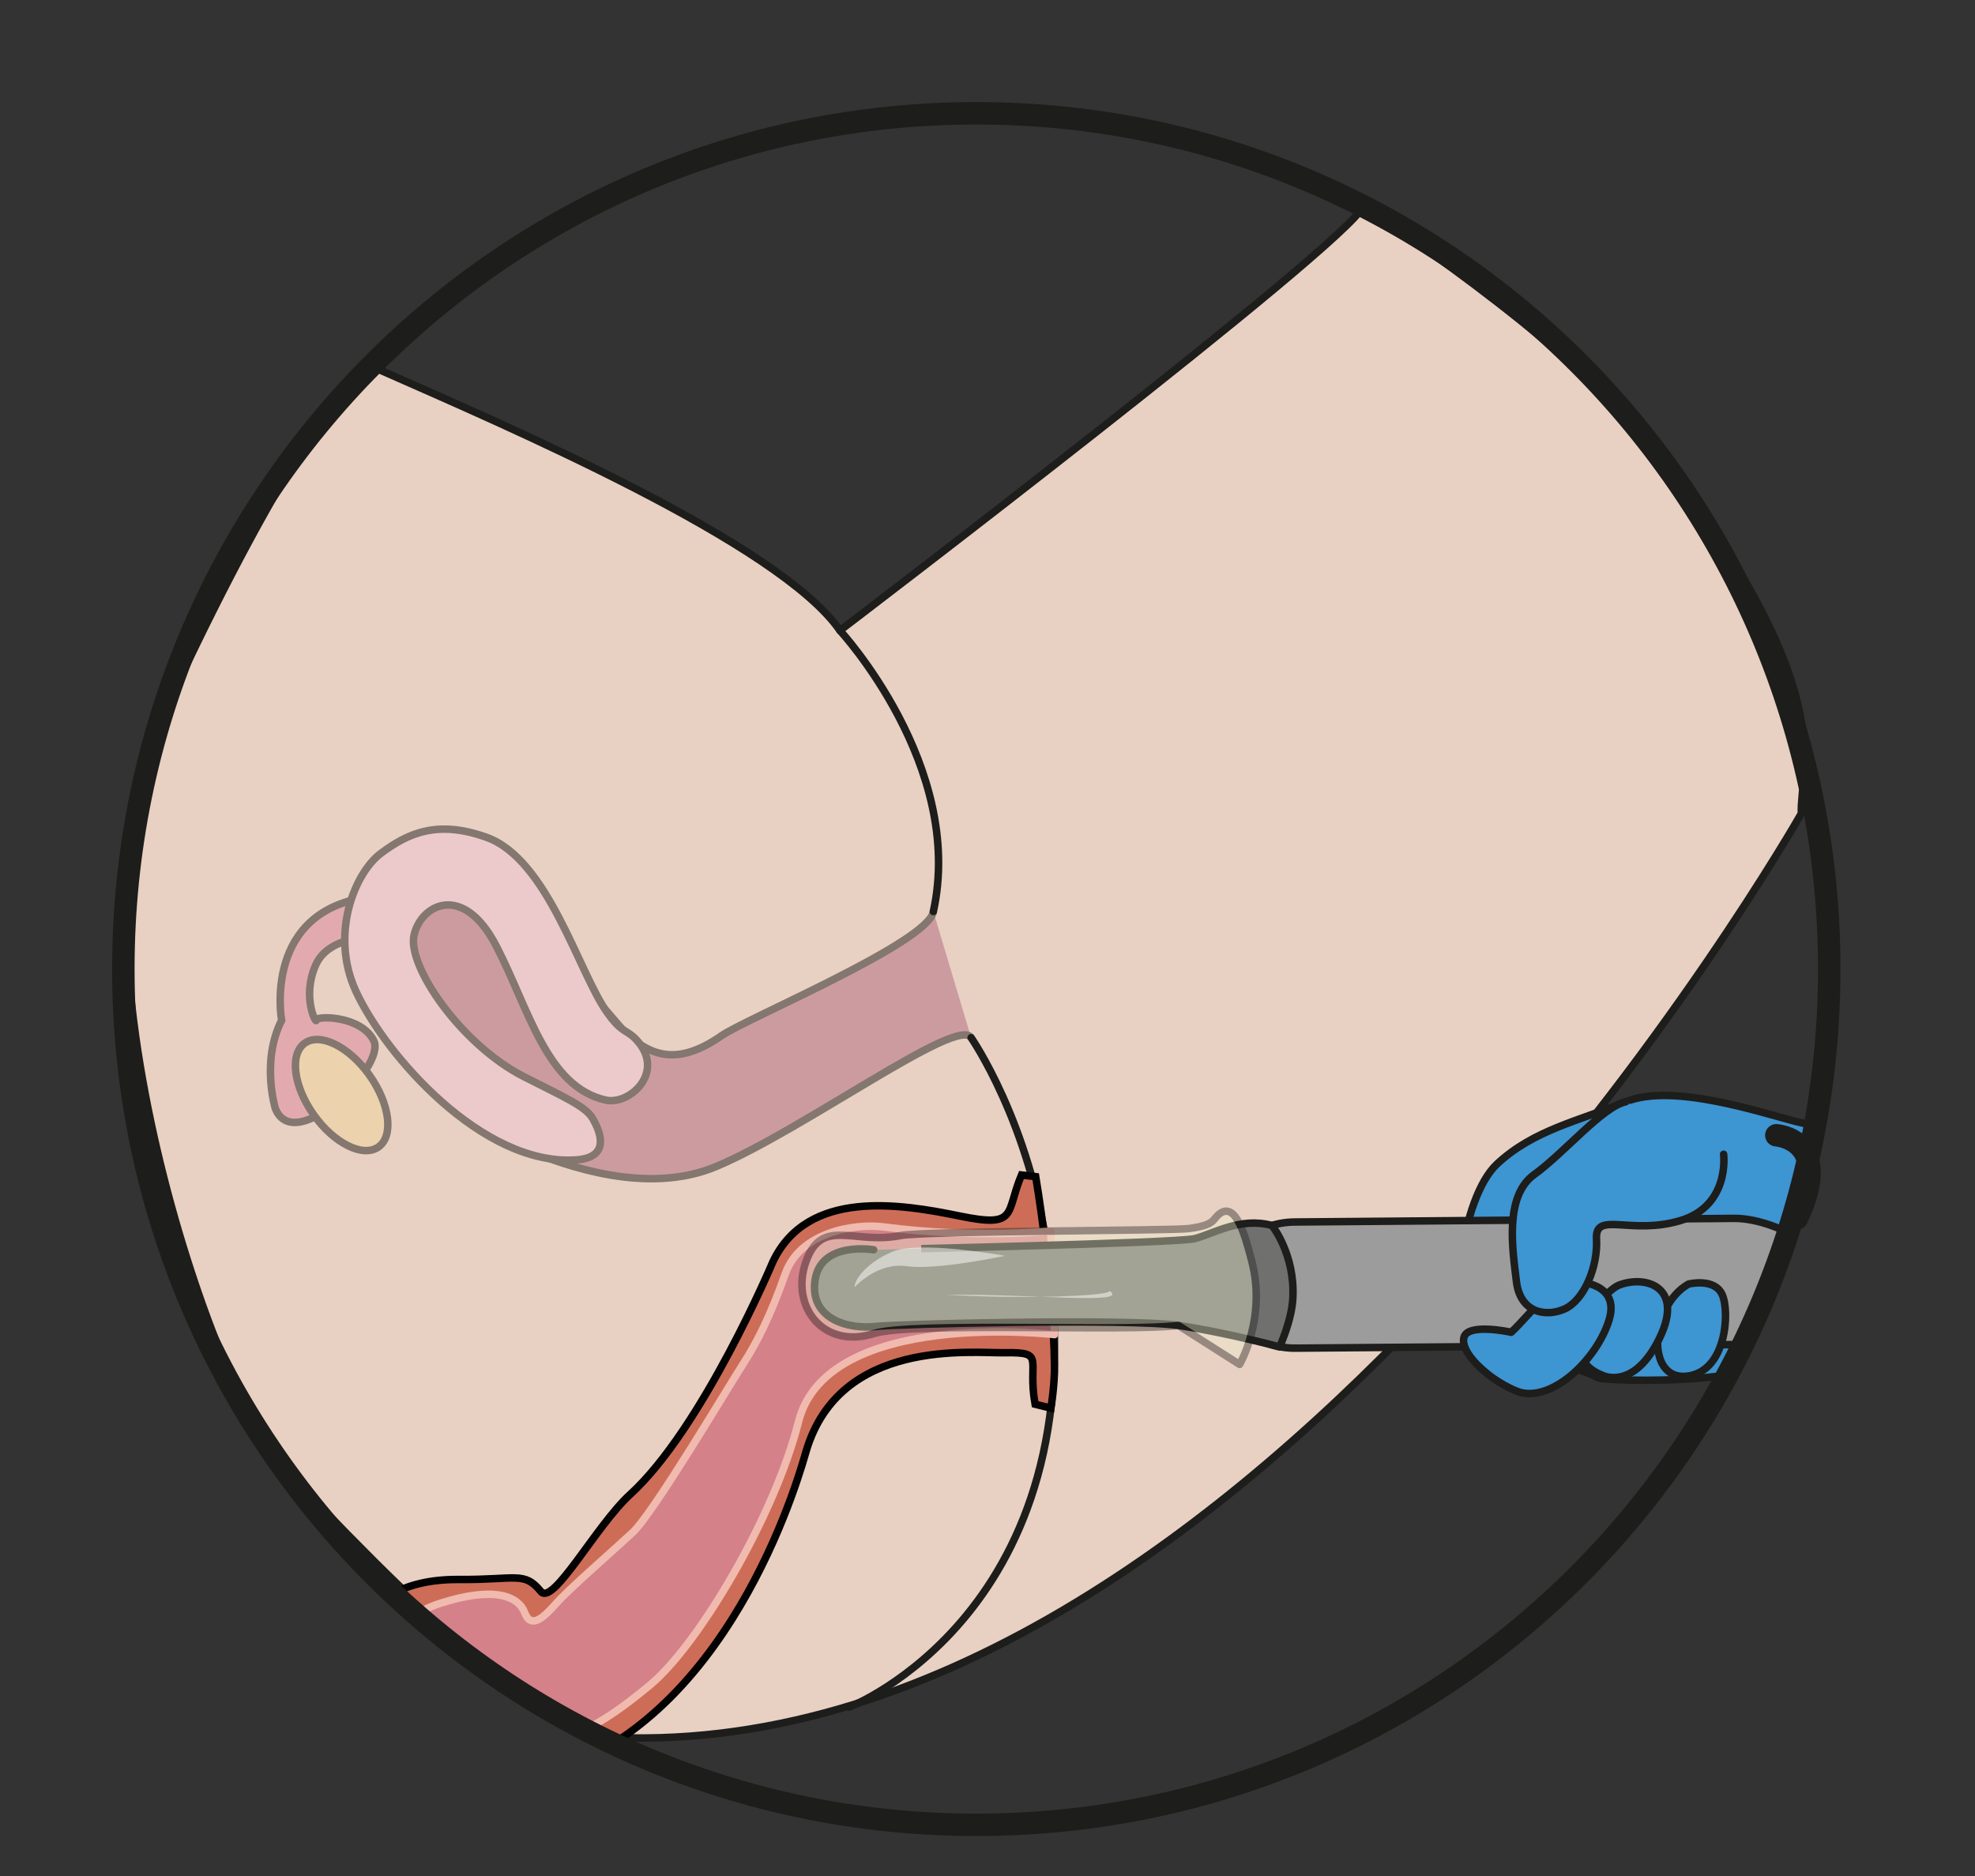 <?xml version="1.0" encoding="UTF-8" standalone="no"?>
<svg
   xmlns:dc="http://purl.org/dc/elements/1.1/"
   xmlns:cc="http://creativecommons.org/ns#"
   xmlns:rdf="http://www.w3.org/1999/02/22-rdf-syntax-ns#"
   xmlns:svg="http://www.w3.org/2000/svg"
   xmlns="http://www.w3.org/2000/svg"
   viewBox="0 0 351.859 334.335"
   height="334.335"
   width="351.859"
   xml:space="preserve"
   id="svg2"
   version="1.1"><rect x="0" y="0" width="351.859" height="334.335" fill="#333333" stroke="none"/><defs
     id="defs6"><clipPath
       id="clipPath18"
       clipPathUnits="userSpaceOnUse"><path
         id="path16"
         d="M 0,250.751 H 263.894 V 0 H 0 Z" /></clipPath><clipPath
       id="clipPath34"
       clipPathUnits="userSpaceOnUse"><path
         id="path32"
         d="M 35.644,140.483 H 130.222 V 92.76 H 35.644 Z" /></clipPath><clipPath
       id="clipPath82"
       clipPathUnits="userSpaceOnUse"><path
         id="path80"
         d="M 16.487,121.283 C 16.487,58.107 67.526,6.895 130.483,6.895 v 0 c 62.959,0 113.998,51.212 113.998,114.388 v 0 c 0,63.173 -51.039,114.387 -113.998,114.387 v 0 C 67.526,235.67 16.487,184.456 16.487,121.283" /></clipPath><clipPath
       id="clipPath130"
       clipPathUnits="userSpaceOnUse"><path
         id="path128"
         d="m 106.679,89.418 h 61.72 V 67.933 h -61.72 z" /></clipPath><clipPath
       id="clipPath150"
       clipPathUnits="userSpaceOnUse"><path
         id="path148"
         d="m 114.217,84.067 h 20.084 v -5.31 h -20.084 z" /></clipPath><clipPath
       id="clipPath166"
       clipPathUnits="userSpaceOnUse"><path
         id="path164"
         d="m 126.536,78.272 h 22.139 v -0.97 h -22.139 z" /></clipPath><clipPath
       id="clipPath210"
       clipPathUnits="userSpaceOnUse"><path
         id="path208"
         d="M 0,250.751 H 263.894 V 0 H 0 Z" /></clipPath><clipPath
       id="clipPath222"
       clipPathUnits="userSpaceOnUse"><path
         id="path220"
         d="M 0,250.751 H 263.894 V 0 H 0 Z" /></clipPath></defs><g
     transform="matrix(1.333,0,0,-1.333,0,334.335)"
     id="g10"><g
       id="g12"><g
         clip-path="url(#clipPath18)"
         id="g14"><g
           transform="translate(21.232,154.039)"
           id="g20"><path
             id="path22"
             style="fill:#e8d1c2;fill-opacity:1;fill-rule:nonzero;stroke:none"
             d="m 0,0 c 13.231,28.921 25.564,49.074 29.346,47.407 17.703,-7.804 53.613,-23.241 61.68,-34.915 0,0 67.769,51.614 69.944,56.718 0,0 27.099,-17.636 38.095,-31.514 26.212,-33.08 20.197,-43.531 20.453,-49.659 0,0 -73.211,-129 -160.698,-123.403 -3.259,0.209 -8.639,8.361 -18.988,13.609 -3.697,1.874 -18.013,16.865 -23.367,22.533 C 7.376,-89.605 -13.447,-29.395 0,0" /></g><g
           transform="translate(21.232,154.039)"
           id="g24"><path
             id="path26"
             style="fill:none;stroke:#1d1d1b;stroke-width:1;stroke-linecap:round;stroke-linejoin:round;stroke-miterlimit:10;stroke-dasharray:none;stroke-opacity:1"
             d="m 0,0 c 13.231,28.921 25.564,49.074 29.346,47.407 17.703,-7.804 53.613,-23.241 61.68,-34.915 0,0 67.769,51.614 69.944,56.718 0,0 27.099,-17.636 38.095,-31.514 26.212,-33.08 20.197,-43.531 20.453,-49.659 0,0 -73.211,-129 -160.698,-123.403 -3.259,0.209 -8.639,8.361 -18.988,13.609 -3.697,1.874 -18.013,16.865 -23.367,22.533 C 7.376,-89.605 -13.447,-29.395 0,0 Z" /></g><g
           id="g28"><g
             id="g30" /><g
             id="g66"><g
               style="opacity:0.5"
               id="g64"
               clip-path="url(#clipPath34)"><g
                 id="g38"
                 transform="translate(129.794,112.106)"><path
                   id="path36"
                   style="fill:#af667e;fill-opacity:1;fill-rule:nonzero;stroke:#1d1d1b;stroke-width:1;stroke-linecap:butt;stroke-linejoin:miter;stroke-miterlimit:10;stroke-dasharray:none;stroke-opacity:1"
                   d="m 0,0 c -1.758,2.925 -22.4,-12.301 -34.035,-17.206 -9.326,-3.93 -20.331,0.196 -25.011,2.074 -4.688,1.879 -13.59,11.357 -13.59,11.357 0,0 -13.211,19.054 -11.79,20.39 1.683,1.585 12.141,9.804 14.135,10.624 1.228,0.504 23.606,-26.234 24.393,-26.898 3.14,-2.646 6.58,-4.228 12.558,-0.062 3.26,2.27 27.684,12.478 28.29,16.59" /></g><g
                 id="g42"
                 transform="translate(36.803,102.624)"><path
                   id="path40"
                   style="fill:#db839c;fill-opacity:1;fill-rule:nonzero;stroke:none"
                   d="m 0,0 c 0,0 -1.94,6.316 0.834,11.804 0,0 -2.692,14.891 12.138,16.555 l 0.802,-5.43 c 0,0 -6.58,0.472 -8.416,-3.8 -1.84,-4.271 0.133,-7.9 0.105,-7.299 -0.035,0.599 5.996,0.652 7.692,-2.757 C 14.848,5.663 2.59,-6.41 0,0" /></g><g
                 id="g46"
                 transform="translate(36.803,102.624)"><path
                   id="path44"
                   style="fill:none;stroke:#1d1d1b;stroke-width:1;stroke-linecap:butt;stroke-linejoin:miter;stroke-miterlimit:10;stroke-dasharray:none;stroke-opacity:1"
                   d="m 0,0 c 0,0 -1.94,6.316 0.834,11.804 0,0 -2.692,14.891 12.138,16.555 l 0.802,-5.43 c 0,0 -6.58,0.472 -8.416,-3.8 -1.84,-4.271 0.133,-7.9 0.105,-7.299 -0.035,0.599 5.996,0.652 7.692,-2.757 C 14.848,5.663 2.59,-6.41 0,0 Z" /></g><g
                 id="g50"
                 transform="translate(70.013,106.901)"><path
                   id="path48"
                   style="fill:#efc4d4;fill-opacity:1;fill-rule:nonzero;stroke:none"
                   d="m 0,0 c -8.386,4.273 -15.654,14.822 -14.668,18.956 0.979,4.13 6.602,6.986 10.992,-1.515 C 0.717,8.946 3.041,-1.35 10.946,-3.136 14.114,-3.852 19.066,0.625 15.008,4.962 13.725,6.333 13.115,5.746 11.074,8.66 7.266,14.102 3.2,29.034 -4.963,31.981 c -6.699,2.418 -10.659,0.466 -14.147,-2.136 -3.485,-2.601 -6.866,-10.82 -3.316,-18.48 3.946,-8.512 16.902,-23.323 29.373,-22.498 4.843,0.322 3.158,3.981 2.228,5.578 C 8.245,-3.958 5.13,-2.615 0,0" /></g><g
                 id="g54"
                 transform="translate(70.013,106.901)"><path
                   id="path52"
                   style="fill:none;stroke:#1d1d1b;stroke-width:1;stroke-linecap:round;stroke-linejoin:round;stroke-miterlimit:10;stroke-dasharray:none;stroke-opacity:1"
                   d="m 0,0 c -8.386,4.273 -15.654,14.822 -14.668,18.956 0.979,4.13 6.602,6.986 10.992,-1.515 C 0.717,8.946 3.041,-1.35 10.946,-3.136 14.114,-3.852 19.066,0.625 15.008,4.962 13.725,6.333 13.115,5.746 11.074,8.66 7.266,14.102 3.2,29.034 -4.963,31.981 c -6.699,2.418 -10.659,0.466 -14.147,-2.136 -3.485,-2.601 -6.866,-10.82 -3.316,-18.48 3.946,-8.512 16.902,-23.323 29.373,-22.498 4.843,0.322 3.158,3.981 2.228,5.578 C 8.245,-3.958 5.13,-2.615 0,0 Z" /></g><g
                 id="g58"
                 transform="translate(49.385,107.085)"><path
                   id="path56"
                   style="fill:#efd397;fill-opacity:1;fill-rule:nonzero;stroke:none"
                   d="m 0,0 c 2.721,-3.83 3.259,-8.121 1.201,-9.58 -2.055,-1.465 -5.93,0.457 -8.651,4.286 -2.722,3.829 -3.257,8.12 -1.205,9.582 C -6.594,5.75 -2.722,3.827 0,0" /></g><g
                 id="g62"
                 transform="translate(49.385,107.085)"><path
                   id="path60"
                   style="fill:none;stroke:#1d1d1b;stroke-width:1;stroke-linecap:round;stroke-linejoin:round;stroke-miterlimit:10;stroke-dasharray:none;stroke-opacity:1"
                   d="m 0,0 c 2.721,-3.83 3.259,-8.121 1.201,-9.58 -2.055,-1.465 -5.93,0.457 -8.651,4.286 -2.722,3.829 -3.257,8.12 -1.205,9.582 C -6.594,5.75 -2.722,3.827 0,0 Z" /></g></g></g></g><g
           transform="translate(129.794,112.106)"
           id="g68"><path
             id="path70"
             style="fill:none;stroke:#1d1d1b;stroke-width:1;stroke-linecap:round;stroke-linejoin:miter;stroke-miterlimit:10;stroke-dasharray:none;stroke-opacity:1"
             d="M 0,0 C 0,0 7.86,-11.287 10.298,-29.137 16.79,-76.68 -16.318,-89.494 -16.318,-89.494" /></g><g
           transform="translate(112.259,166.531)"
           id="g72"><path
             id="path74"
             style="fill:none;stroke:#1d1d1b;stroke-width:1;stroke-linecap:round;stroke-linejoin:miter;stroke-miterlimit:10;stroke-dasharray:none;stroke-opacity:1"
             d="M 0,0 C 0,0 16.753,-18.121 12.485,-37.556" /></g></g></g><g
       id="g76"><g
         clip-path="url(#clipPath82)"
         id="g78"><g
           transform="translate(138.341,63.116)"
           id="g84"><path
             id="path86"
             style="fill:#ce6d57;fill-opacity:1;fill-rule:nonzero;stroke:none"
             d="m 0,0 c -1.075,6.019 1.533,6.982 -4.061,6.881 -4.423,-0.08 -21.999,2.003 -26.527,-13.116 -0.536,-1.791 -9.217,-34.512 -33.322,-42.716 -24.105,-8.205 -20.732,-0.078 -26.969,9.273 -2.117,3.174 -1.789,16.365 13.833,16.248 7.812,-0.058 8.754,1.126 10.989,-1.599 1.635,-1.994 7.398,8.827 11.934,12.966 9.719,8.869 19.076,31.097 19.076,31.097 4.648,9.82 17.133,7.728 24.974,6.119 7.84,-1.608 6.089,0.344 8.252,5.485 l 1.903,-0.223 c 0,0 2.35,-13.763 2.51,-25.182 C 2.629,2.56 2.115,-0.529 2.115,-0.529 Z" /></g><g
           transform="translate(138.341,63.116)"
           id="g88"><path
             id="path90"
             style="fill:none;stroke:#020202;stroke-width:1;stroke-linecap:butt;stroke-linejoin:miter;stroke-miterlimit:10;stroke-dasharray:none;stroke-opacity:1"
             d="m 0,0 c -1.075,6.019 1.533,6.982 -4.061,6.881 -4.423,-0.08 -21.999,2.003 -26.527,-13.116 -0.536,-1.791 -9.217,-34.512 -33.322,-42.716 -24.105,-8.205 -20.732,-0.078 -26.969,9.273 -2.117,3.174 -1.789,16.365 13.833,16.248 7.812,-0.058 8.754,1.126 10.989,-1.599 1.635,-1.994 7.398,8.827 11.934,12.966 9.719,8.869 19.076,31.097 19.076,31.097 4.648,9.82 17.133,7.728 24.974,6.119 7.84,-1.608 6.089,0.344 8.252,5.485 l 1.903,-0.223 c 0,0 2.35,-13.763 2.51,-25.182 C 2.629,2.56 2.115,-0.529 2.115,-0.529 Z" /></g><g
           transform="translate(140.935,72.42)"
           id="g92"><path
             id="path94"
             style="fill:#d48189;fill-opacity:1;fill-rule:nonzero;stroke:none"
             d="m 0,0 c 0,0 -30.379,3.56 -34.215,-11.649 -3.154,-12.504 -13.321,-29.823 -19.919,-35.256 -6.598,-5.433 -12.75,-9.576 -25.85,-8.979 -13.099,0.597 -9.208,4.254 -10.257,7.845 -1.048,3.592 0.934,9.807 8.153,12.123 7.22,2.315 10.436,0.962 11.279,-1.258 0.842,-2.219 2.499,-0.702 4.199,1.226 1.7,1.928 7.453,6.919 10.213,9.479 2.76,2.559 12.685,19.29 14.698,22.41 2.012,3.121 3.719,6.548 5.723,12.193 2.004,5.644 9.362,6.761 13.243,6.245 C -11,12.817 -0.509,13.837 -0.509,13.837 Z" /></g><g
           transform="translate(140.935,72.42)"
           id="g96"><path
             id="path98"
             style="fill:none;stroke:#f0baaf;stroke-width:1;stroke-linecap:round;stroke-linejoin:round;stroke-miterlimit:10;stroke-dasharray:none;stroke-opacity:1"
             d="m 0,0 c 0,0 -30.379,3.56 -34.215,-11.649 -3.154,-12.504 -13.321,-29.823 -19.919,-35.256 -6.598,-5.433 -12.75,-9.576 -25.85,-8.979 -13.099,0.597 -9.208,4.254 -10.257,7.845 -1.048,3.592 0.934,9.807 8.153,12.123 7.22,2.315 10.436,0.962 11.279,-1.258 0.842,-2.219 2.499,-0.702 4.199,1.226 1.7,1.928 7.453,6.919 10.213,9.479 2.76,2.559 12.685,19.29 14.698,22.41 2.012,3.121 3.719,6.548 5.723,12.193 2.004,5.644 9.362,6.761 13.243,6.245 C -11,12.817 -0.509,13.837 -0.509,13.837 Z" /></g><g
           transform="translate(268.486,97.707)"
           id="g100"><path
             id="path102"
             style="fill:#3d95d2;fill-opacity:1;fill-rule:nonzero;stroke:none"
             d="m 0,0 c 0,0 -11.813,-0.905 -28.256,3.149 -4.582,1.131 -16.607,5.28 -22.928,2.693 -6.325,-2.585 -12.343,-3.769 -17.227,-8.328 -4.88,-4.562 -6.707,-20.704 -3.383,-23.167 3.67,-2.726 12.927,-3.153 16.906,-5.424 0.699,-0.396 25.719,-1.514 27.669,5.387 0,0 21.992,-1.644 27.368,-8.564 1.2,-1.546 1.094,3.476 1.128,12.04 C 1.311,-14.854 0,0 0,0" /></g><g
           transform="translate(268.486,97.707)"
           id="g104"><path
             id="path106"
             style="fill:none;stroke:#1d1d1b;stroke-width:1;stroke-linecap:round;stroke-linejoin:round;stroke-miterlimit:10;stroke-dasharray:none;stroke-opacity:1"
             d="m 0,0 c 0,0 -11.813,-0.905 -28.256,3.149 -4.582,1.131 -16.607,5.28 -22.928,2.693 -6.325,-2.585 -12.343,-3.769 -17.227,-8.328 -4.88,-4.562 -6.707,-20.704 -3.383,-23.167 3.67,-2.726 12.927,-3.153 16.906,-5.424 0.699,-0.396 25.719,-1.514 27.669,5.387 0,0 21.992,-1.644 27.368,-8.564 1.2,-1.546 1.094,3.476 1.128,12.04 C 1.311,-14.854 0,0 0,0 Z" /></g><g
           transform="translate(245.445,78.867)"
           id="g108"><path
             id="path110"
             style="fill:#9d9c9c;fill-opacity:1;fill-rule:nonzero;stroke:none"
             d="M 0,0 C 0.042,-4.661 -2.848,-7.696 -8.157,-7.735 L -72.268,-8.26 c -5.305,-0.047 -9.637,3.698 -9.672,8.356 -0.036,4.658 4.233,8.464 9.533,8.508 l 58.715,0.484 C -8.392,9.131 -0.036,4.653 0,0" /></g><g
           transform="translate(245.445,78.867)"
           id="g112"><path
             id="path114"
             style="fill:none;stroke:#1d1d1b;stroke-width:1;stroke-linecap:round;stroke-linejoin:round;stroke-miterlimit:10;stroke-dasharray:none;stroke-opacity:1"
             d="M 0,0 C 0.042,-4.661 -2.848,-7.696 -8.157,-7.735 L -72.268,-8.26 c -5.305,-0.047 -9.637,3.698 -9.672,8.356 -0.036,4.658 4.233,8.464 9.533,8.508 l 58.715,0.484 C -8.392,9.131 -0.036,4.653 0,0 Z" /></g><g
           transform="translate(171.015,70.774)"
           id="g116"><path
             id="path118"
             style="fill:#70706f;fill-opacity:1;fill-rule:nonzero;stroke:none"
             d="m 0,0 c 0,0 -7.381,1.987 -13.521,2.868 -6.732,0.965 -37.731,0.188 -40.372,-0.127 -3.669,-0.437 -8.947,0.938 -8.192,6.17 0.764,5.296 7.836,4.073 7.836,4.073 -10e-4,0 40.428,0.881 42.885,1.486 2.457,0.605 6.058,2.925 10.35,1.761 0,0 3.075,-3.791 2.794,-9.655 C 1.636,3.519 0,0 0,0" /></g><g
           transform="translate(171.015,70.774)"
           id="g120"><path
             id="path122"
             style="fill:none;stroke:#1d1d1b;stroke-width:1;stroke-linecap:round;stroke-linejoin:round;stroke-miterlimit:10;stroke-dasharray:none;stroke-opacity:1"
             d="m 0,0 c 0,0 -7.381,1.987 -13.521,2.868 -6.732,0.965 -37.731,0.188 -40.372,-0.127 -3.669,-0.437 -8.947,0.938 -8.192,6.17 0.764,5.296 7.836,4.073 7.836,4.073 -10e-4,0 40.428,0.881 42.885,1.486 2.457,0.605 6.058,2.925 10.35,1.761 0,0 3.075,-3.791 2.794,-9.655 C 1.636,3.519 0,0 0,0 Z" /></g><g
           id="g124"><g
             id="g126" /><g
             id="g142"><g
               style="opacity:0.4"
               id="g140"
               clip-path="url(#clipPath130)"><g
                 id="g134"
                 transform="translate(120.333,85.655)"><path
                   id="path132"
                   style="fill:#edeecc;fill-opacity:1;fill-rule:nonzero;stroke:none"
                   d="m 0,0 c -6.234,-1.235 -10.514,2.535 -12.64,-3.547 -2.071,-5.926 2.34,-11.694 9.122,-9.545 4.982,1.579 34.027,0.214 40.679,1.078 l 8.176,-5.208 c 0,0 3.645,6.179 1.613,13.88 C 46.128,-0.224 44.853,4.74 42.574,2.843 41.658,2.083 42.055,1.411 38.553,0.94 36.31,0.639 3.212,0.636 0,0" /></g><g
                 id="g138"
                 transform="translate(120.333,85.655)"><path
                   id="path136"
                   style="fill:none;stroke:#1d1d1b;stroke-width:1;stroke-linecap:round;stroke-linejoin:round;stroke-miterlimit:10;stroke-dasharray:none;stroke-opacity:1"
                   d="m 0,0 c -6.234,-1.235 -10.514,2.535 -12.64,-3.547 -2.071,-5.926 2.34,-11.694 9.122,-9.545 4.982,1.579 34.027,0.214 40.679,1.078 l 8.176,-5.208 c 0,0 3.645,6.179 1.613,13.88 C 46.128,-0.224 44.853,4.74 42.574,2.843 41.658,2.083 42.055,1.411 38.553,0.94 36.31,0.639 3.212,0.636 0,0 Z" /></g></g></g></g><g
           id="g144"><g
             id="g146" /><g
             id="g158"><g
               style="opacity:0.5"
               id="g156"
               clip-path="url(#clipPath150)"><g
                 id="g154"
                 transform="translate(114.219,78.757)"><path
                   id="path152"
                   style="fill:#ffffff;fill-opacity:1;fill-rule:nonzero;stroke:none"
                   d="m 0,0 c 0,0 3.025,3.391 6.954,2.807 3.934,-0.585 13.128,1.385 13.128,1.385 0,0 -11.514,2.116 -15.11,0.527 C 1.375,3.129 -0.055,0.888 0,0" /></g></g></g></g><g
           id="g160"><g
             id="g162" /><g
             id="g174"><g
               style="opacity:0.5"
               id="g172"
               clip-path="url(#clipPath166)"><g
                 id="g170"
                 transform="translate(126.536,77.745)"><path
                   id="path168"
                   style="fill:#ffffff;fill-opacity:1;fill-rule:nonzero;stroke:none"
                   d="m 0,0 c 0,0 6.714,-0.453 14.554,-0.234 7.835,0.223 7.178,0.761 7.178,0.761 C 24.652,-1.379 11.307,0.138 0,0" /></g></g></g></g><g
           transform="translate(225.666,79.175)"
           id="g176"><path
             id="path178"
             style="fill:#3d95d2;fill-opacity:1;fill-rule:nonzero;stroke:none"
             d="M 0,0 C 0,0 3.468,0.876 4.504,-1.405 5.545,-3.681 5.1,-11.817 -0.311,-12.324 -5.726,-12.829 -5.173,-2.962 0,0" /></g><g
           transform="translate(225.666,79.175)"
           id="g180"><path
             id="path182"
             style="fill:none;stroke:#1d1d1b;stroke-width:1;stroke-linecap:round;stroke-linejoin:round;stroke-miterlimit:10;stroke-dasharray:none;stroke-opacity:1"
             d="M 0,0 C 0,0 3.468,0.876 4.504,-1.405 5.545,-3.681 5.1,-11.817 -0.311,-12.324 -5.726,-12.829 -5.173,-2.962 0,0 Z" /></g><g
           transform="translate(214.168,66.979)"
           id="g184"><path
             id="path186"
             style="fill:#3d95d2;fill-opacity:1;fill-rule:nonzero;stroke:none"
             d="m 0,0 c 0,0 3.927,-2.019 7.332,4.376 3.881,7.279 -1.34,9.086 -5.064,7.702 C -0.001,11.231 -7.039,2.745 0,0" /></g><g
           transform="translate(214.168,66.979)"
           id="g188"><path
             id="path190"
             style="fill:none;stroke:#1d1d1b;stroke-width:1;stroke-linecap:round;stroke-linejoin:round;stroke-miterlimit:10;stroke-dasharray:none;stroke-opacity:1"
             d="m 0,0 c 0,0 3.927,-2.019 7.332,4.376 3.881,7.279 -1.34,9.086 -5.064,7.702 C -0.001,11.231 -7.039,2.745 0,0 Z" /></g><g
           transform="translate(201.969,72.731)"
           id="g192"><path
             id="path194"
             style="fill:#3d95d2;fill-opacity:1;fill-rule:nonzero;stroke:none"
             d="m 0,0 c 2.633,2.442 5.209,6.495 8.737,6.751 0,0 5.96,-0.037 4.322,-5.195 -1.645,-5.161 -7.272,-10.553 -11.623,-9.645 -1.17,0.245 -3.664,1.645 -4.944,2.814 0,0 -3.286,2.589 -2.807,4.579 C -5.836,1.296 0,0 0,0" /></g><g
           transform="translate(201.969,72.731)"
           id="g196"><path
             id="path198"
             style="fill:none;stroke:#1d1d1b;stroke-width:1;stroke-linecap:round;stroke-linejoin:round;stroke-miterlimit:10;stroke-dasharray:none;stroke-opacity:1"
             d="m 0,0 c 2.633,2.442 5.209,6.495 8.737,6.751 0,0 5.96,-0.037 4.322,-5.195 -1.645,-5.161 -7.272,-10.553 -11.623,-9.645 -1.17,0.245 -3.664,1.645 -4.944,2.814 0,0 -3.286,2.589 -2.807,4.579 C -5.836,1.296 0,0 0,0 Z" /></g><g
           transform="translate(230.364,96.527)"
           id="g200"><path
             id="path202"
             style="fill:#3d95d2;fill-opacity:1;fill-rule:nonzero;stroke:#1d1d1b;stroke-width:1;stroke-linecap:round;stroke-linejoin:round;stroke-miterlimit:10;stroke-dasharray:none;stroke-opacity:1"
             d="m 0,0 c 0,0 0.886,-6.868 -5.772,-8.865 -6.652,-1.996 -11.418,1.317 -11.218,-2.432 0.21,-3.746 -1.66,-8.205 -4.239,-9.371 -2.586,-1.163 -5.974,-0.483 -6.465,3.664 -0.496,4.143 -1.662,11.383 2.37,14.283 4.028,2.896 9.137,9.084 12.262,9.743" /></g></g></g><g
       id="g204"><g
         clip-path="url(#clipPath210)"
         id="g206"><g
           transform="translate(237.409,99.063)"
           id="g212"><path
             id="path214"
             style="fill:none;stroke:#1d1d1b;stroke-width:3;stroke-linecap:round;stroke-linejoin:round;stroke-miterlimit:10;stroke-dasharray:none;stroke-opacity:1"
             d="M 0,0 C 0,0 7.771,-0.476 2.762,-11.108" /></g></g></g><g
       id="g216"><g
         clip-path="url(#clipPath222)"
         id="g218"><g
           transform="translate(130.483,235.67)"
           id="g224"><path
             id="path226"
             style="fill:none;stroke:#1d1d1b;stroke-width:3;stroke-linecap:butt;stroke-linejoin:miter;stroke-miterlimit:10;stroke-dasharray:none;stroke-opacity:1"
             d="m 0,0 c 62.959,0 113.998,-51.215 113.998,-114.388 0,-63.175 -51.039,-114.388 -113.998,-114.388 -62.957,0 -113.996,51.213 -113.996,114.388 C -113.996,-51.215 -62.957,0 0,0 Z" /></g></g></g></g></svg>